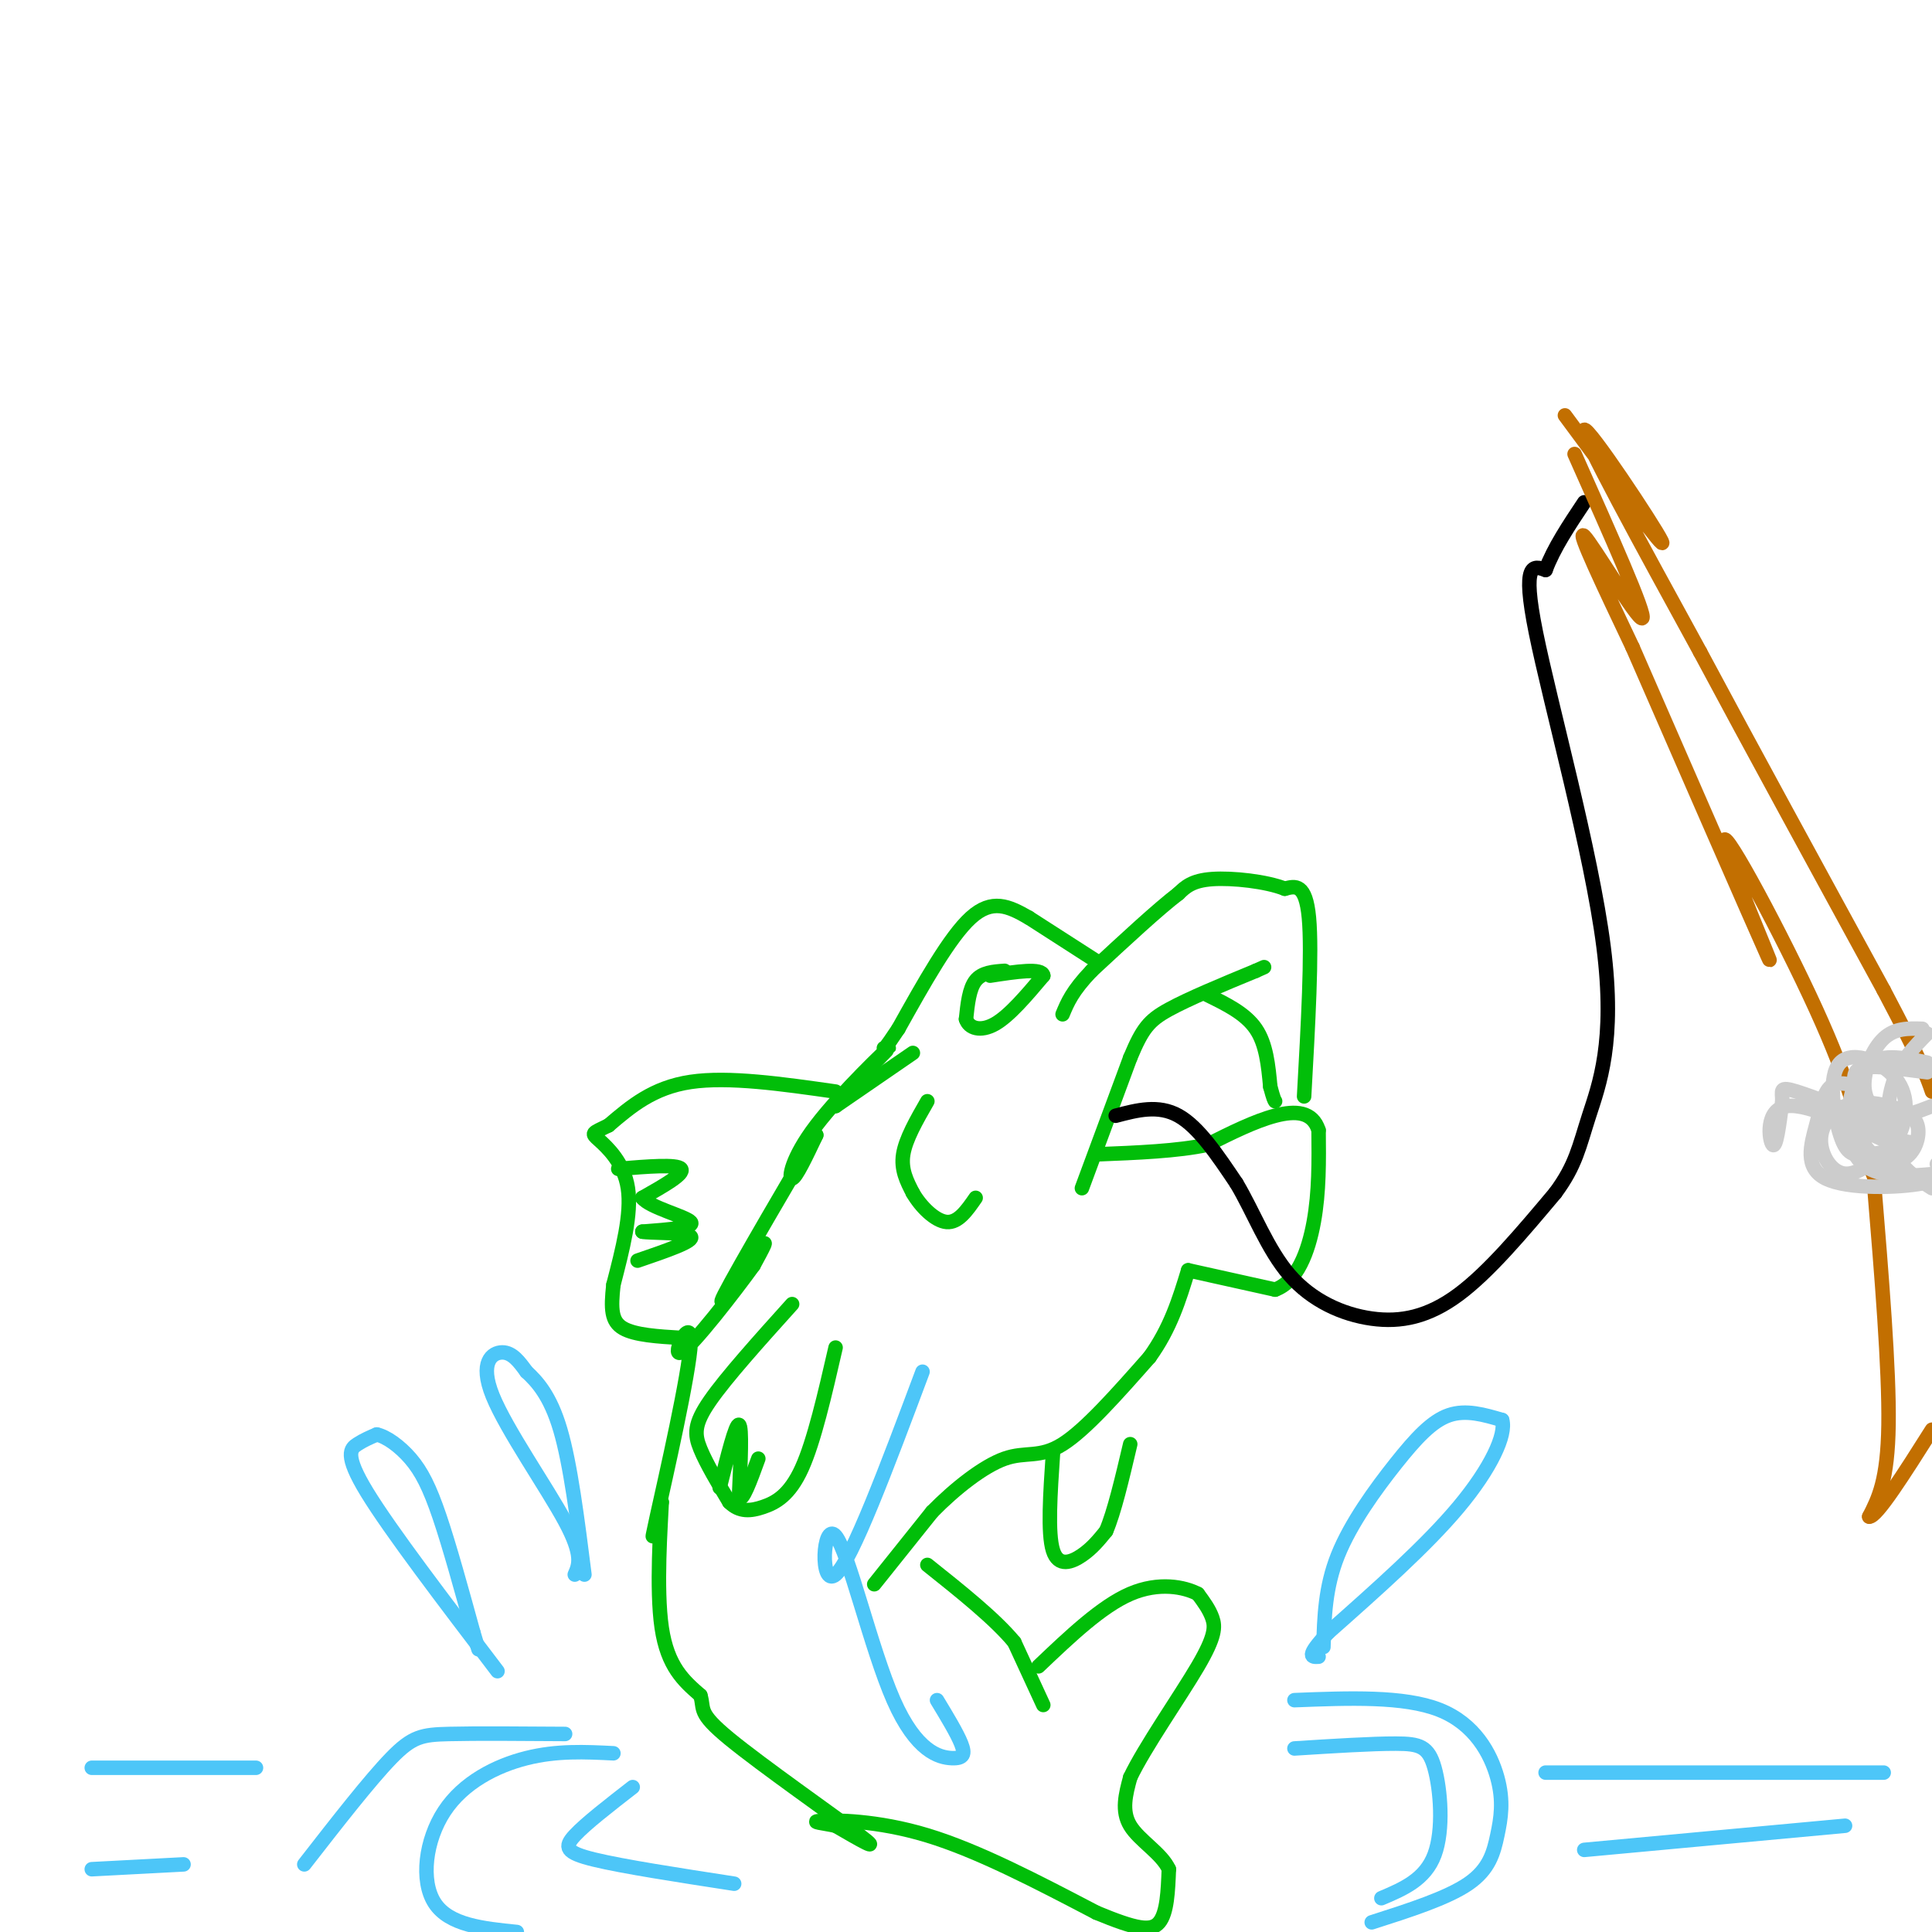 <svg viewBox='0 0 400 400' version='1.1' xmlns='http://www.w3.org/2000/svg' xmlns:xlink='http://www.w3.org/1999/xlink'><g fill='none' stroke='rgb(1,190,9)' stroke-width='3' stroke-linecap='round' stroke-linejoin='round'><path d='M189,218c0.000,0.000 -16.000,11.000 -16,11'/><path d='M173,229c0.829,-1.781 10.903,-11.735 11,-12c0.097,-0.265 -9.781,9.159 -15,16c-5.219,6.841 -5.777,11.097 -5,11c0.777,-0.097 2.888,-4.549 5,-9'/><path d='M169,235c-3.952,6.643 -16.333,27.750 -19,33c-2.667,5.250 4.381,-5.357 7,-9c2.619,-3.643 0.810,-0.321 -1,3'/><path d='M156,262c-3.788,5.246 -12.758,16.860 -15,18c-2.242,1.140 2.242,-8.193 2,-2c-0.242,6.193 -5.212,27.912 -7,36c-1.788,8.088 -0.394,2.544 1,-3'/><path d='M137,311c-0.200,4.689 -1.200,17.911 0,26c1.200,8.089 4.600,11.044 8,14'/><path d='M145,351c0.929,2.988 -0.750,3.458 6,9c6.750,5.542 21.929,16.155 27,20c5.071,3.845 0.036,0.923 -5,-2'/><path d='M173,378c-2.345,-0.524 -5.708,-0.833 -3,-1c2.708,-0.167 11.488,-0.190 22,3c10.512,3.190 22.756,9.595 35,16'/><path d='M227,396c8.244,3.422 11.356,3.978 13,2c1.644,-1.978 1.822,-6.489 2,-11'/><path d='M242,387c-1.467,-3.267 -6.133,-5.933 -8,-9c-1.867,-3.067 -0.933,-6.533 0,-10'/><path d='M234,368c2.952,-6.214 10.333,-16.750 14,-23c3.667,-6.250 3.619,-8.214 3,-10c-0.619,-1.786 -1.810,-3.393 -3,-5'/><path d='M248,330c-2.733,-1.444 -8.067,-2.556 -14,0c-5.933,2.556 -12.467,8.778 -19,15'/><path d='M216,353c0.000,0.000 -6.000,-13.000 -6,-13'/><path d='M210,340c-4.000,-4.833 -11.000,-10.417 -18,-16'/><path d='M181,328c0.000,0.000 12.000,-15.000 12,-15'/><path d='M193,313c4.750,-4.845 10.625,-9.458 15,-11c4.375,-1.542 7.250,-0.012 12,-3c4.750,-2.988 11.375,-10.494 18,-18'/><path d='M238,281c4.333,-6.000 6.167,-12.000 8,-18'/><path d='M246,263c0.000,0.000 18.000,4.000 18,4'/><path d='M264,267c4.533,-1.644 6.867,-7.756 8,-14c1.133,-6.244 1.067,-12.622 1,-19'/><path d='M273,234c-1.222,-3.889 -4.778,-4.111 -9,-3c-4.222,1.111 -9.111,3.556 -14,6'/><path d='M250,237c-6.167,1.333 -14.583,1.667 -23,2'/><path d='M224,246c0.000,0.000 10.000,-27.000 10,-27'/><path d='M234,219c2.533,-6.067 3.867,-7.733 8,-10c4.133,-2.267 11.067,-5.133 18,-8'/><path d='M260,201c3.000,-1.333 1.500,-0.667 0,0'/><path d='M250,206c3.917,1.917 7.833,3.833 10,7c2.167,3.167 2.583,7.583 3,12'/><path d='M263,225c0.667,2.500 0.833,2.750 1,3'/><path d='M270,227c0.833,-14.917 1.667,-29.833 1,-37c-0.667,-7.167 -2.833,-6.583 -5,-6'/><path d='M266,184c-3.800,-1.511 -10.800,-2.289 -15,-2c-4.200,0.289 -5.600,1.644 -7,3'/><path d='M244,185c-4.167,3.167 -11.083,9.583 -18,16'/><path d='M226,201c-4.000,4.167 -5.000,6.583 -6,9'/><path d='M227,199c0.000,0.000 -14.000,-9.000 -14,-9'/><path d='M213,190c-4.178,-2.422 -7.622,-3.978 -12,0c-4.378,3.978 -9.689,13.489 -15,23'/><path d='M186,213c-3.000,4.500 -3.000,4.250 -3,4'/><path d='M192,228c-2.250,3.917 -4.500,7.833 -5,11c-0.500,3.167 0.750,5.583 2,8'/><path d='M189,247c1.600,2.800 4.600,5.800 7,6c2.400,0.200 4.200,-2.400 6,-5'/><path d='M164,270c-6.822,7.578 -13.644,15.156 -17,20c-3.356,4.844 -3.244,6.956 -2,10c1.244,3.044 3.622,7.022 6,11'/><path d='M151,311c2.119,2.107 4.417,1.875 7,1c2.583,-0.875 5.452,-2.393 8,-8c2.548,-5.607 4.774,-15.304 7,-25'/><path d='M149,308c1.667,-6.667 3.333,-13.333 4,-13c0.667,0.333 0.333,7.667 0,15'/><path d='M153,310c0.667,1.167 2.333,-3.417 4,-8'/><path d='M173,226c-11.083,-1.583 -22.167,-3.167 -30,-2c-7.833,1.167 -12.417,5.083 -17,9'/><path d='M126,233c-3.476,1.714 -3.667,1.500 -2,3c1.667,1.500 5.190,4.714 6,10c0.810,5.286 -1.095,12.643 -3,20'/><path d='M127,266c-0.556,5.022 -0.444,7.578 2,9c2.444,1.422 7.222,1.711 12,2'/><path d='M128,242c6.083,-0.500 12.167,-1.000 13,0c0.833,1.000 -3.583,3.500 -8,6'/><path d='M133,248c1.422,1.956 8.978,3.844 10,5c1.022,1.156 -4.489,1.578 -10,2'/><path d='M133,255c1.156,0.311 9.044,0.089 10,1c0.956,0.911 -5.022,2.956 -11,5'/><path d='M218,301c-0.556,8.222 -1.111,16.444 0,20c1.111,3.556 3.889,2.444 6,1c2.111,-1.444 3.556,-3.222 5,-5'/><path d='M229,317c1.667,-3.833 3.333,-10.917 5,-18'/><path d='M208,201c-2.333,0.167 -4.667,0.333 -6,2c-1.333,1.667 -1.667,4.833 -2,8'/><path d='M200,211c0.578,1.911 3.022,2.689 6,1c2.978,-1.689 6.489,-5.844 10,-10'/><path d='M216,202c-0.167,-1.667 -5.583,-0.833 -11,0'/></g>
<g fill='none' stroke='rgb(0,0,0)' stroke-width='3' stroke-linecap='round' stroke-linejoin='round'><path d='M231,231c4.417,-1.167 8.833,-2.333 13,0c4.167,2.333 8.083,8.167 12,14'/><path d='M256,245c3.541,5.911 6.392,13.687 11,19c4.608,5.313 10.971,8.161 17,9c6.029,0.839 11.722,-0.332 18,-5c6.278,-4.668 13.139,-12.834 20,-21'/><path d='M322,247c4.268,-5.746 4.938,-9.612 7,-16c2.062,-6.388 5.517,-15.297 3,-35c-2.517,-19.703 -11.005,-50.201 -14,-65c-2.995,-14.799 -0.498,-13.900 2,-13'/><path d='M320,118c1.667,-4.500 4.833,-9.250 8,-14'/></g>
<g fill='none' stroke='rgb(194,111,1)' stroke-width='3' stroke-linecap='round' stroke-linejoin='round'><path d='M326,94c7.467,16.756 14.933,33.511 14,34c-0.933,0.489 -10.267,-15.289 -12,-17c-1.733,-1.711 4.133,10.644 10,23'/><path d='M338,134c8.702,19.963 25.456,58.372 28,64c2.544,5.628 -9.123,-21.523 -9,-24c0.123,-2.477 12.035,19.721 19,35c6.965,15.279 8.982,23.640 11,32'/><path d='M387,241c2.000,5.500 1.500,3.250 1,1'/><path d='M324,86c10.756,14.556 21.511,29.111 20,26c-1.511,-3.111 -15.289,-23.889 -16,-23c-0.711,0.889 11.644,23.444 24,46'/><path d='M352,135c10.333,19.333 24.167,44.667 38,70'/><path d='M390,205c8.000,15.167 9.000,18.083 10,21'/><path d='M388,245c1.583,19.250 3.167,38.500 3,50c-0.167,11.500 -2.083,15.250 -4,19'/><path d='M387,314c1.500,0.167 7.250,-8.917 13,-18'/></g>
<g fill='none' stroke='rgb(204,204,204)' stroke-width='3' stroke-linecap='round' stroke-linejoin='round'><path d='M385,225c-2.290,-0.587 -4.581,-1.174 -6,0c-1.419,1.174 -1.968,4.108 -3,8c-1.032,3.892 -2.547,8.740 2,11c4.547,2.260 15.156,1.931 20,1c4.844,-0.931 3.922,-2.466 3,-4'/><path d='M399,220c-5.012,-1.065 -10.024,-2.131 -13,1c-2.976,3.131 -3.917,10.458 -3,15c0.917,4.542 3.690,6.298 7,7c3.310,0.702 7.155,0.351 11,0'/><path d='M399,214c-2.778,2.844 -5.556,5.689 -7,10c-1.444,4.311 -1.556,10.089 0,14c1.556,3.911 4.778,5.956 8,8'/><path d='M398,213c-2.833,-0.095 -5.667,-0.190 -8,2c-2.333,2.190 -4.167,6.667 -4,10c0.167,3.333 2.333,5.524 5,6c2.667,0.476 5.833,-0.762 9,-2'/><path d='M399,222c-5.263,-0.693 -10.527,-1.385 -13,-1c-2.473,0.385 -2.156,1.848 -2,5c0.156,3.152 0.151,7.992 2,11c1.849,3.008 5.553,4.183 8,3c2.447,-1.183 3.637,-4.725 3,-7c-0.637,-2.275 -3.102,-3.284 -6,-4c-2.898,-0.716 -6.230,-1.140 -9,0c-2.770,1.140 -4.976,3.846 -5,7c-0.024,3.154 2.136,6.758 5,7c2.864,0.242 6.432,-2.879 10,-6'/><path d='M392,237c2.487,-3.405 3.706,-8.919 1,-13c-2.706,-4.081 -9.336,-6.729 -12,-4c-2.664,2.729 -1.364,10.835 0,15c1.364,4.165 2.790,4.391 6,4c3.210,-0.391 8.203,-1.397 9,-2c0.797,-0.603 -2.601,-0.801 -6,-1'/><path d='M390,236c-5.250,-2.321 -15.375,-7.625 -20,-7c-4.625,0.625 -3.750,7.179 -3,8c0.750,0.821 1.375,-4.089 2,-9'/><path d='M369,228c0.044,-2.200 -0.844,-3.200 3,-2c3.844,1.200 12.422,4.600 21,8'/></g>
<g fill='none' stroke='rgb(77,198,248)' stroke-width='3' stroke-linecap='round' stroke-linejoin='round'><path d='M103,346c-11.089,-14.556 -22.178,-29.111 -27,-37c-4.822,-7.889 -3.378,-9.111 -2,-10c1.378,-0.889 2.689,-1.444 4,-2'/><path d='M78,297c1.929,0.393 4.750,2.375 7,5c2.250,2.625 3.929,5.893 6,12c2.071,6.107 4.536,15.054 7,24'/><path d='M98,338c1.333,4.500 1.167,3.750 1,3'/><path d='M274,341c0.173,-6.185 0.345,-12.369 3,-19c2.655,-6.631 7.792,-13.708 12,-19c4.208,-5.292 7.488,-8.798 11,-10c3.512,-1.202 7.256,-0.101 11,1'/><path d='M311,294c0.911,3.000 -2.311,10.000 -9,18c-6.689,8.000 -16.844,17.000 -27,26'/><path d='M275,338c-4.833,5.167 -3.417,5.083 -2,5'/><path d='M119,326c0.881,-2.000 1.762,-4.000 -2,-11c-3.762,-7.000 -12.167,-19.000 -15,-26c-2.833,-7.000 -0.095,-9.000 2,-9c2.095,-0.000 3.548,2.000 5,4'/><path d='M109,284c2.111,1.956 4.889,4.844 7,12c2.111,7.156 3.556,18.578 5,30'/><path d='M117,359c-9.200,-0.067 -18.400,-0.133 -24,0c-5.600,0.133 -7.600,0.467 -12,5c-4.400,4.533 -11.200,13.267 -18,22'/><path d='M127,363c-5.845,-0.292 -11.690,-0.583 -18,1c-6.310,1.583 -13.083,5.042 -17,11c-3.917,5.958 -4.976,14.417 -2,19c2.976,4.583 9.988,5.292 17,6'/><path d='M268,352c11.337,-0.443 22.673,-0.887 30,2c7.327,2.887 10.644,9.104 12,14c1.356,4.896 0.750,8.472 0,12c-0.750,3.528 -1.643,7.008 -6,10c-4.357,2.992 -12.179,5.496 -20,8'/><path d='M268,362c8.036,-0.506 16.071,-1.012 21,-1c4.929,0.012 6.750,0.542 8,5c1.250,4.458 1.929,12.845 0,18c-1.929,5.155 -6.464,7.077 -11,9'/><path d='M131,370c-4.867,3.778 -9.733,7.556 -12,10c-2.267,2.444 -1.933,3.556 4,5c5.933,1.444 17.467,3.222 29,5'/><path d='M19,366c0.000,0.000 34.000,0.000 34,0'/><path d='M19,387c0.000,0.000 19.000,-1.000 19,-1'/><path d='M320,367c0.000,0.000 70.000,0.000 70,0'/><path d='M328,383c0.000,0.000 54.000,-5.000 54,-5'/><path d='M191,284c-7.335,19.589 -14.669,39.178 -18,42c-3.331,2.822 -2.658,-11.122 0,-8c2.658,3.122 7.300,23.311 12,34c4.700,10.689 9.458,11.878 12,12c2.542,0.122 2.869,-0.822 2,-3c-0.869,-2.178 -2.935,-5.589 -5,-9'/></g>
</svg>